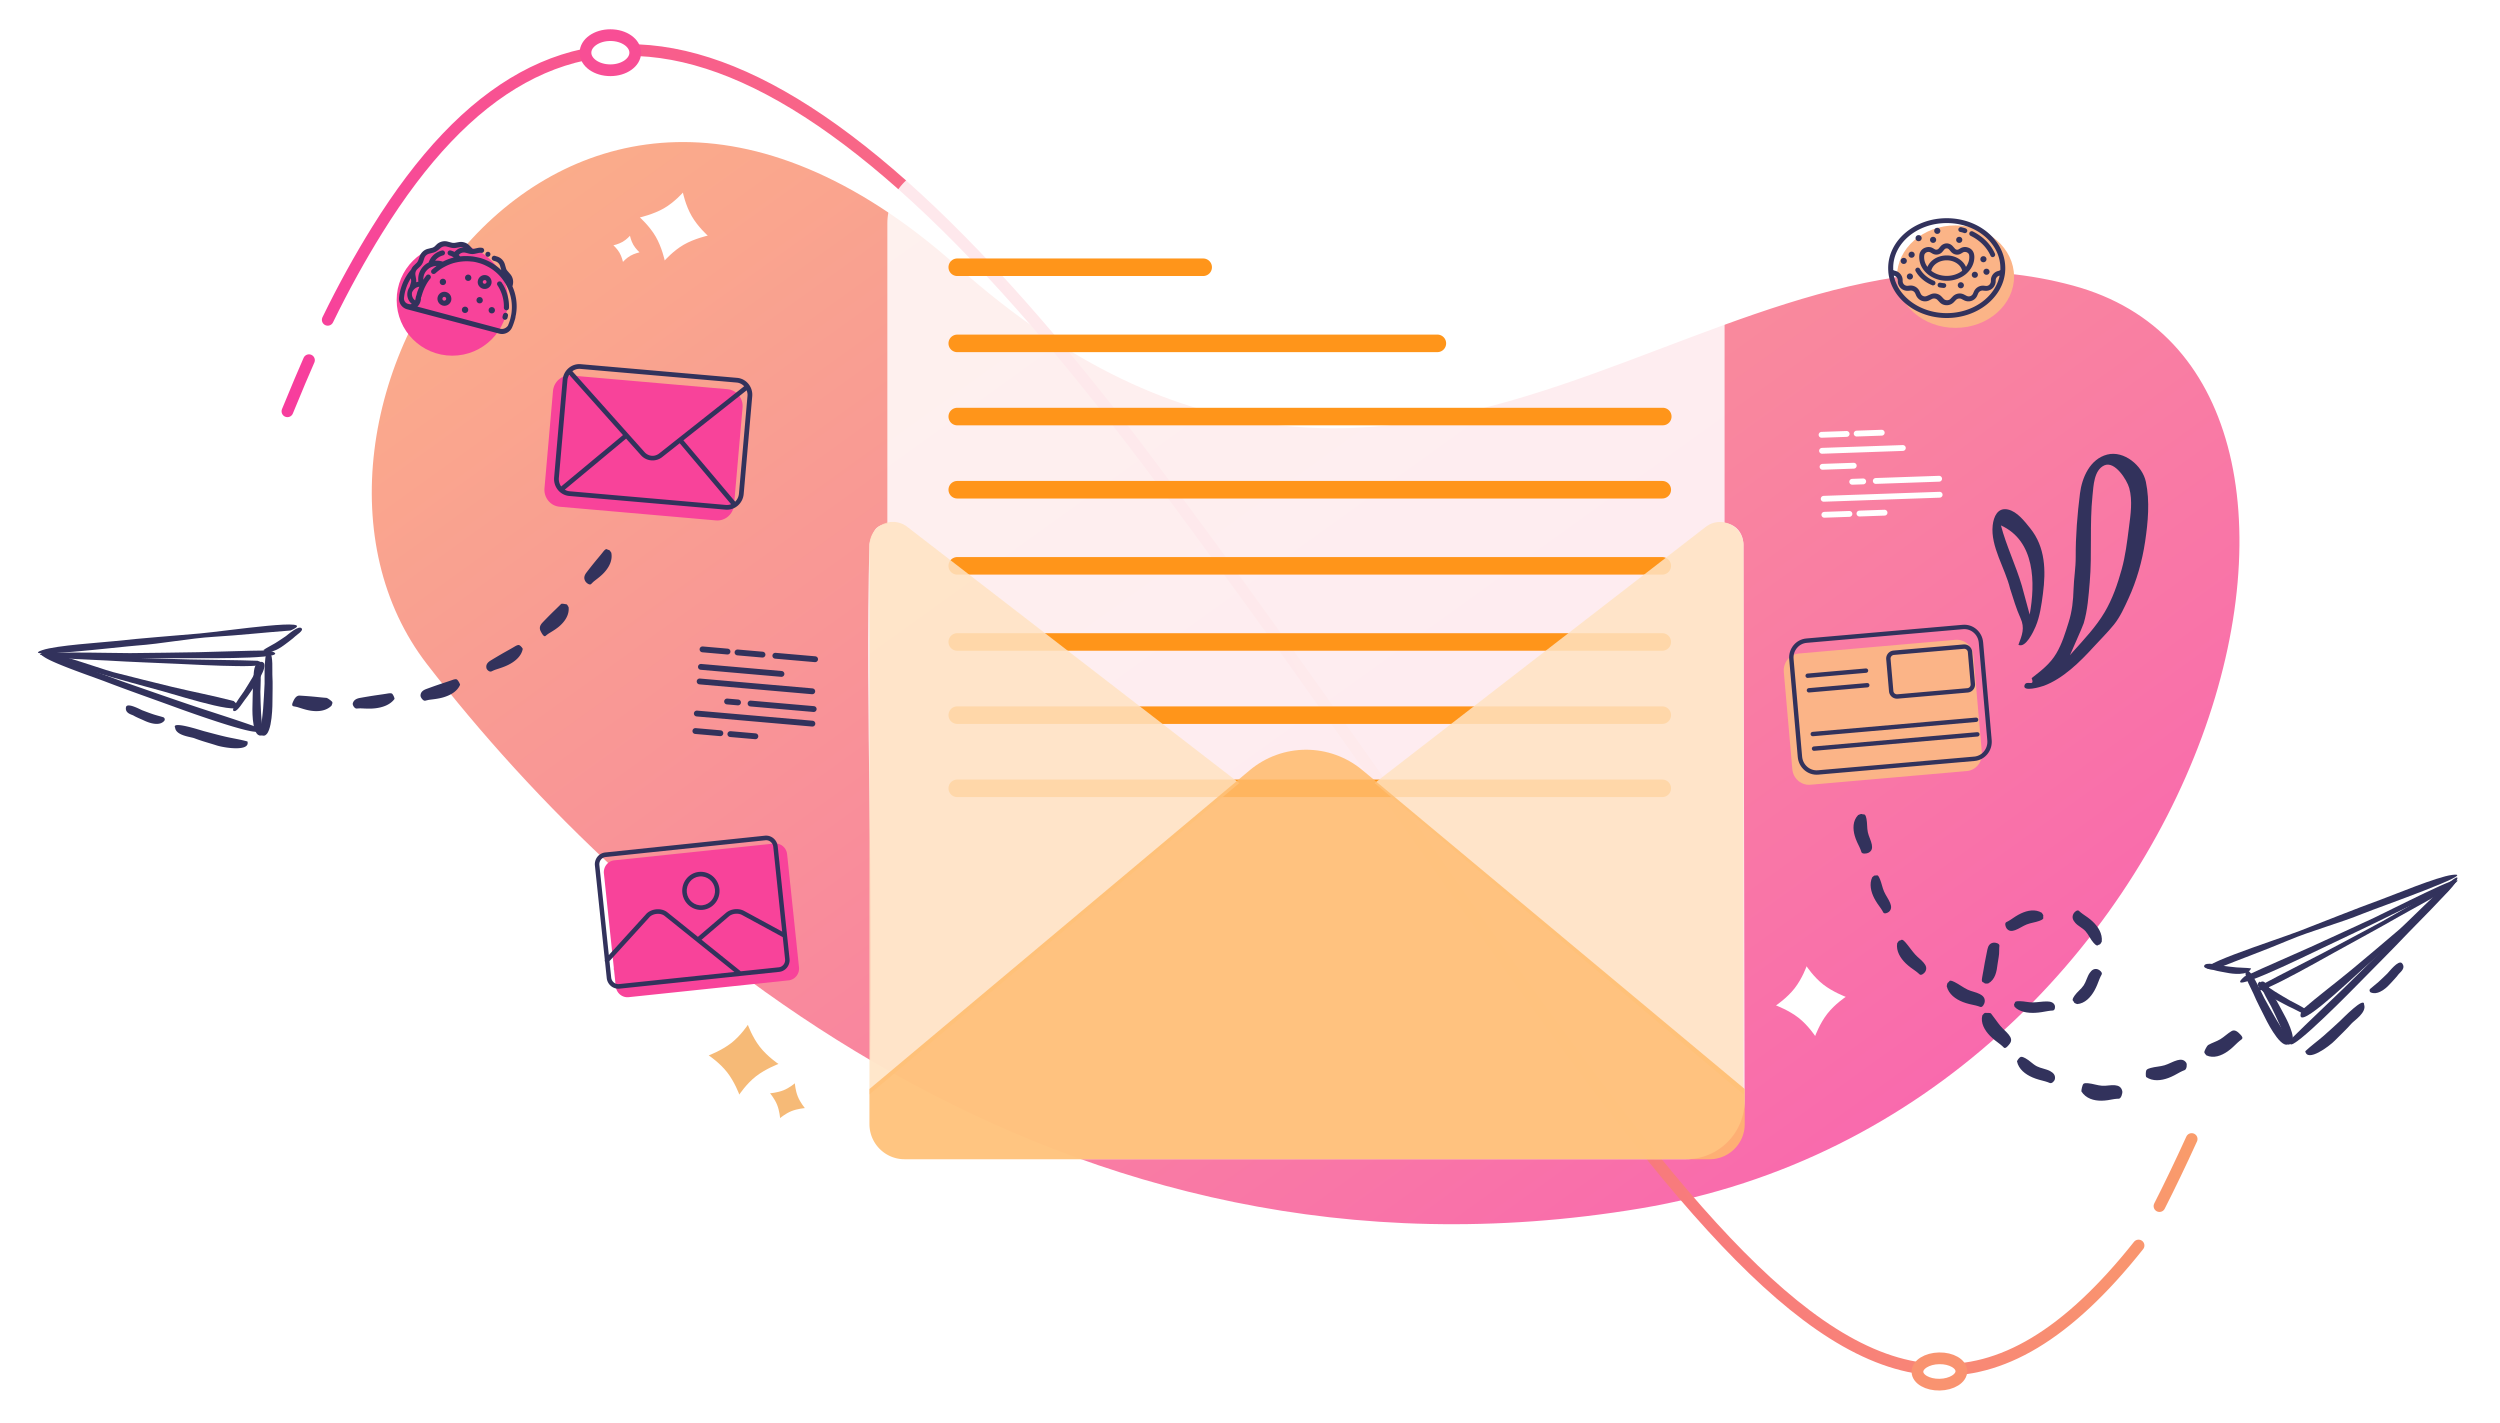 <svg width="854" height="486" xmlns="http://www.w3.org/2000/svg"><defs><linearGradient x1="-.03" y1=".932" x2="1.008" y2="-.019" id="a"><stop offset="0" stop-color="#F72CA6"/><stop offset="1" stop-color="#F9B25F"/></linearGradient><linearGradient x1="0" y1=".63" x2=".994" y2=".233" id="c"><stop offset="0" stop-color="#F72CA6"/><stop offset="1" stop-color="#F9B25F"/></linearGradient><filter filterUnits="userSpaceOnUse" color-interpolation-filters="sRGB" id="b"><feFlood flood-opacity="0" result="BackgroundImageFix"/><feBlend in="SourceGraphic" in2="BackgroundImageFix" result="shape"/><feGaussianBlur stdDeviation="2.5" result="effect0_gaussianBlur"/></filter><filter filterUnits="userSpaceOnUse" color-interpolation-filters="sRGB" id="d"><feFlood flood-opacity="0" result="BackgroundImageFix"/><feColorMatrix in="SourceAlpha" values="0 0 0 0 0 0 0 0 0 0 0 0 0 0 0 0 0 0 127 0"/><feMorphology radius="-1" operator="dilate" in="SourceAlpha" result="effect0_dropShadow"/><feOffset/><feGaussianBlur stdDeviation="7.5"/><feColorMatrix values="0 0 0 0 0 0 0 0 0 0 0 0 0 0 0 0 0 0 0.153 0"/><feBlend in2="BackgroundImageFix" result="effect0_dropShadow"/><feBlend in="SourceGraphic" in2="effect0_dropShadow" result="shape"/></filter></defs><path d="M213.737 386.105C418.769 420.413 567.304 288.6 638.78 196.158c71.476-92.442-48.534-283.154-197.081-150.93C293.151 177.452 195.63 14.133 65.068 49.394-65.495 84.656 8.706 351.796 213.737 386.105z" transform="matrix(-1 0 0 1 776 37.525)" fill="url(#a)" fill-opacity=".799" fill-rule="evenodd"/><path d="M213.737 386.105C418.769 420.413 567.304 288.6 638.78 196.158c71.476-92.442-48.534-283.154-197.081-150.93C293.151 177.452 195.63 14.133 65.068 49.394-65.495 84.656 8.706 351.796 213.737 386.105z" transform="matrix(-1 0 0 1 776 37.525)" fill="none" fill-rule="evenodd" stroke="#FFF" stroke-width="22" filter="url(#b)"/><g fill-rule="evenodd" stroke-width="4"><path d="M0 123.409c3.25-7.907 5.705-13.727 7.363-17.46m6.406-13.785c5.472-11.242 11.162-21.454 16.867-30.65 61.085-98.47 141.156-83.606 264.095 80.161C466.575 370.589 534.626 531.39 632.347 408.376m7.144-13.464c3.578-7.041 7.239-14.673 10.994-22.914" transform="translate(98.184 17.09)" fill="none" stroke="url(#c)" stroke-linecap="round"/><path d="M208.5 24c4.694 0 8.5-2.686 8.5-6s-3.806-6-8.5-6-8.5 2.686-8.5 6 3.806 6 8.5 6z" fill="#FFF" stroke="#F84E95"/><path d="M662.579 473c4.141-.073 7.463-2.146 7.42-4.63-.044-2.486-3.436-4.442-7.578-4.37-4.141.073-7.463 2.146-7.42 4.63.044 2.486 3.436 4.442 7.578 4.37z" fill="#FFF" stroke="#F99370"/></g><g fill="#32325C" fill-rule="evenodd"><path d="M39.399 218.98c9.957-1.081 19.147-1.72 28.766-2.58 9.469-.848 41.974-5.8 31.11-1.021-9.271.704-17.112 1.595-26.156 2.148-8.61.527-17.74 2.38-26.533 3.005-4.919.35-41.56 4.735-32.05 1.529 4.822-1.625 20.103-2.564 24.863-3.081"/><path d="M14.633 223.637c-6.615-4.57 20.23 5.005 24.031 5.967 6.797 1.72 13.56 3.464 20.24 5.058 7.018 1.674 13.79 2.953 20.944 4.816 7.232 6.414-17.026-1.323-24.295-3.363-7.384-2.074-14.492-3.856-22.082-6.205-3.627-1.123-15.484-3.956-18.838-6.273"/><path d="M16.34 224.013c-8.81-1.792 23.665-.858 28.068-.908 7.87-.092 15.713-.162 23.41-.316 8.085-.16 15.752-.534 24.057-.597 10.197 2.882-18.813 2.68-27.31 2.648-8.63-.034-16.856.073-25.813-.103-4.282-.084-17.944.185-22.411-.724"/><path d="M15.033 224.04c-8.346-2.006 23.274.42 27.489.554 7.535.24 15.042.5 22.413.677 7.744.186 15.098.159 23.047.444 9.622 3.06-18.717 1.45-26.845 1.07-8.257-.386-16.132-.628-24.694-1.158-4.093-.253-17.178-.57-21.41-1.587"/><path d="M80.191 242.907c-2.185.29 2.55-5.789 3.12-6.703 1.019-1.634 2.046-3.245 3.007-4.895 1.01-1.733 1.845-3.557 2.939-5.254 2.974.32-.886 6.307-2.058 7.965-1.191 1.684-2.25 3.4-3.563 5.033-.629.78-2.336 3.707-3.445 3.854M100.873 217.342c-1.031 1-2.298 1.836-3.455 2.757-1.138.908-5.461 3.936-7.484 1.98 1.226-.859 2.734-1.554 4.047-2.358 1.248-.767 2.418-1.574 3.618-2.377.671-.45 4.6-4.067 5.516-2.59.465.75-1.748 2.11-2.242 2.588"/><path d="M87.538 227.078c2.197-1.735 1.373 7.878 1.406 9.232.059 2.418.092 4.818.225 7.216.14 2.52.538 5.023.56 7.558-3.507 1.592-3.581-7.354-3.488-9.898.095-2.584.021-5.117.288-7.727.128-1.247-.105-5.502 1.01-6.381"/><path d="M93.042 230.586c.189 3.135.019 6.125.026 9.202.006 3.029-.395 13.616-4.049 11.164.114-3 .626-5.901.865-8.864.227-2.82.35-5.658.499-8.514.084-1.598-.441-13.12 1.822-10.711 1.147 1.22.747 6.225.837 7.723"/><path d="M15.476 224.669c-7.573-4.623 22.676 6.838 26.78 8.266 7.336 2.552 14.64 5.115 21.837 7.551 7.56 2.56 14.803 4.78 22.533 7.505 8.492 6.102-18.788-3.515-26.664-6.392-8-2.923-15.672-5.58-23.927-8.745-3.947-1.514-16.72-5.841-20.559-8.185M59.827 248.585c-1.361-2.457 8.521.829 9.873 1.186 2.417.637 4.81 1.292 7.218 1.858 2.53.594 5.087.953 7.613 1.657 1.003 3.586-7.995 2.163-10.51 1.354-2.556-.823-5.09-1.48-7.64-2.462-1.22-.47-6.293-.9-6.554-3.593M43.06 241.47c.543-1.513 4.882.921 5.59 1.186 1.263.473 2.501.955 3.804 1.384 1.059.35 2.214.616 3.284.958a.788.788 0 01.352 1.262c-1.795 2.075-5.688.432-6.783-.084-1.248-.588-2.58-1.076-3.73-1.76-.55-.326-3.04-.743-2.517-2.945M113.437 239.722c-.282-.355-1.547-1.305-1.943-1.333-1.577-.114-3.148-.307-4.723-.447-1.45-.13-2.903-.23-4.356-.324-1.21-.079-1.867 1.063-2.38 2.273-.234.553-.446 1.248.29 1.394.541.106 1.024.177 1.57.354 1.378.445 2.76.902 4.2 1.124 2.494.387 5.29.168 7.164-1.722.104-.392.48-.941.178-1.32M133.912 236.952c-.342-.247-1.242-.09-1.642-.022-1.6.272-3.207.473-4.808.721-1.475.23-2.947.484-4.42.744-1.225.217-2.218.684-2.53 1.88-.14.545.571 1.812 1.334 1.767.56-.034 1.056-.085 1.633-.058 1.455.069 2.917.147 4.396.003 2.563-.247 5.328-1.103 6.888-3.221.038-.373-.486-1.55-.85-1.814M156.005 232.076c-.4-.189-1.245.12-1.623.255-1.506.541-3.038 1.013-4.552 1.531-1.394.477-2.78.98-4.164 1.487-1.151.422-2.011 1.055-2.015 2.295 0 .566.885 1.886 1.624 1.712.543-.128 1.018-.262 1.595-.333 1.449-.178 2.909-.348 4.329-.741 2.461-.68 4.967-1.997 5.968-4.367-.057-.376-.736-1.64-1.162-1.84M177.282 220.354c-.444-.11-1.222.359-1.569.566-1.385.827-2.812 1.59-4.21 2.395a200.535 200.535 0 00-3.833 2.277c-1.058.64-1.774 1.434-1.493 2.663.13.561 1.023 1.404 1.724 1.089.514-.232.96-.456 1.52-.638 1.413-.456 2.837-.905 4.17-1.569 2.312-1.148 4.522-2.937 4.98-5.48-.144-.361-.817-1.187-1.29-1.303M193.343 206.395c-.448-.027-1.438-.321-1.708-.044-1.074 1.103-2.205 2.15-3.298 3.234a166.675 166.675 0 00-2.976 3.041c-.817.852-1.273 1.795-.667 2.992.275.547 1.062 2.09 1.635 1.636.42-.333.776-.646 1.255-.937 1.202-.731 2.417-1.459 3.488-2.385 1.856-1.607 3.44-3.845 3.168-6.518-.235-.34-.42-.99-.897-1.02M207.18 187.571c-.447.02-.981.71-1.221 1.016-.956 1.222-1.975 2.392-2.951 3.596a172.52 172.52 0 00-2.649 3.368c-.727.942-1.083 1.937-.361 3.075.33.52 1.422 1.383 1.945.867.384-.379.707-.73 1.152-1.073 1.12-.861 2.255-1.72 3.226-2.764 1.682-1.808 3.03-4.224 2.489-6.88-.269-.317-.518-.95-.995-.93"/></g><g fill="#32325C" fill-rule="evenodd"><path d="M813.338 307.289c-9.644 3.512-18.382 7.089-27.616 10.652-9.088 3.508-41.207 13.648-29.069 13.171 8.843-3.552 16.454-6.28 25.02-9.87 8.155-3.418 17.386-5.835 25.752-9.244 4.68-1.907 40.349-14.451 30.162-13.124-5.164.674-19.64 6.735-24.25 8.415"/><path d="M838.936 301.238c4.012-7.166-16.276 13.666-19.325 16.254-5.451 4.628-10.86 9.261-16.261 13.72-5.674 4.684-11.299 8.894-17.014 13.813-3.754 9.138 14.988-8.846 20.728-13.979 5.831-5.215 11.54-10.04 17.436-15.599 2.818-2.658 12.401-10.576 14.436-14.209"/><path d="M837.343 301.988c7.336-5.484-22.25 9.634-26.341 11.524-7.314 3.379-14.592 6.764-21.772 10.01-7.543 3.412-14.795 6.447-22.497 10.042-8.127 7.071 18.587-5.865 26.423-9.63 7.96-3.825 15.607-7.346 23.805-11.442 3.919-1.958 16.662-7.724 20.382-10.504"/><path d="M838.461 301.903c6.714-5.622-21.026 10.882-24.808 12.907-6.761 3.62-13.489 7.246-20.13 10.733-6.974 3.664-13.69 6.955-20.808 10.803-7.407 7.174 17.706-7.096 24.946-11.113 7.354-4.08 14.424-7.855 21.993-12.207 3.618-2.08 15.403-8.274 18.807-11.123"/><path d="M788.384 346.443c2.225-.705-5.116-4.07-6.084-4.639-1.731-1.017-3.458-2.01-5.141-3.066-1.768-1.11-3.41-2.378-5.241-3.419-2.697 1.6 3.766 5.27 5.653 6.241 1.919.986 3.725 2.06 5.737 2.945.961.423 3.949 2.296 5.076 1.938M756.275 331.378c1.455.441 3.06.632 4.598.949 1.514.311 7.071 1.12 8.104-1.53-1.575-.228-3.346-.186-4.98-.329-1.554-.136-3.052-.343-4.577-.534-.853-.107-6.305-1.62-6.499.111-.098.877 2.659 1.122 3.354 1.333"/><path d="M773.073 335.302c-2.733-.564 2.202 7.345 2.763 8.52 1.003 2.103 2.02 4.178 2.946 6.294.973 2.222 1.707 4.54 2.794 6.727 3.85-.111.014-7.826-1.18-9.97-1.214-2.18-2.252-4.387-3.63-6.516-.66-1.017-2.307-4.77-3.693-5.055"/><path d="M769.769 339.43c1.205 2.9 2.668 5.513 4.01 8.282 1.322 2.725 6.325 12.065 8.534 8.26-1.418-2.647-3.15-5.03-4.663-7.588-1.441-2.435-2.795-4.932-4.182-7.434-.775-1.4-5.355-11.985-6.332-8.828-.497 1.6 2.057 5.923 2.633 7.309"/><path d="M837.822 302.25c4.87-7.479-17.696 16.103-20.814 19.188-5.575 5.515-11.114 11.025-16.612 16.375-5.775 5.62-11.412 10.797-17.27 16.64-5.051 9.212 15.62-11.41 21.543-17.454 6.018-6.14 11.85-11.897 17.992-18.366 2.937-3.093 12.693-12.59 15.161-16.383M807.58 343.168c.138-2.98-7.281 4.736-8.337 5.703-1.888 1.728-3.747 3.462-5.659 5.117-2.008 1.738-4.144 3.265-6.1 5.107.682 3.893 8.13-1.631 10.03-3.569 1.931-1.969 3.915-3.769 5.77-5.89.888-1.014 5.25-3.773 4.296-6.468M820.474 328.99c-1.25-1.118-4.36 2.986-4.929 3.537-1.017.983-2.005 1.964-3.08 2.926-.876.783-1.884 1.532-2.773 2.314-.443.389-.307 1.07.252 1.287 2.746 1.066 5.792-2.131 6.623-3.078.948-1.08 2.026-2.109 2.831-3.23.385-.537 2.634-2.013 1.076-3.757"/><g><path d="M753.02 359.225c.12-.49.914-2.031 1.266-2.235 1.408-.81 2.78-1.158 4.174-1.995 1.285-.771 2.583-2.058 3.884-2.794 1.083-.614 2.133.28 3.078 1.308.432.47.898 1.096.278 1.57-.457.349-.873.634-1.308 1.058-1.093 1.066-2.188 2.147-3.425 3.01-2.145 1.496-4.804 2.499-7.268 1.366-.249-.361-.81-.765-.68-1.288M733.194 365.58c.219-.422 1.108-.664 1.504-.773 1.578-.437 3.136-.446 4.707-.91 1.447-.426 2.902-1.331 4.359-1.723 1.213-.325 2.31-.277 3.063.865.343.521.183 2.207-.536 2.506-.529.219-1.005.39-1.527.683-1.311.736-2.627 1.486-4.045 2.007-2.456.903-5.335 1.244-7.6-.32-.18-.382-.158-1.886.075-2.336M711.675 370.269c.34-.354 1.233-.27 1.631-.234 1.588.141 3.184.749 4.774.86 1.464.102 2.927-.32 4.388-.178 1.217.118 2.203.58 2.51 2.04.14.666-.394 2.516-1.151 2.555-.556.028-1.048.026-1.622.133-1.444.269-2.896.55-4.365.555-2.546.011-5.29-.716-6.837-3.179-.037-.463.31-2.175.672-2.552M690.282 361.032c.452-.155 1.267.286 1.63.48 1.45.778 2.431 1.992 3.895 2.743 1.348.694 3.194.903 4.524 1.628 1.108.603 1.87 1.4 1.622 2.75-.114.616-1.005 1.599-1.735 1.318-.536-.207-1.002-.413-1.584-.561-1.466-.375-2.944-.742-4.337-1.346-2.412-1.046-4.742-2.793-5.297-5.497.136-.403.8-1.35 1.282-1.515M678.27 346.003c.494.045 1.617-.088 1.876.23 1.032 1.264 2.135 2.974 3.191 4.222.972 1.15 1.92 1.825 2.862 2.996.784.974 1.16 1.98.343 3.07-.373.496-1.435 1.898-2.003 1.357-.416-.397-.766-.764-1.251-1.128-1.222-.916-2.457-1.832-3.509-2.921-1.824-1.887-3.267-4.358-2.623-6.96.302-.3.588-.914 1.115-.866M677.148 335.395c-.279-.388-.093-1.296-.011-1.7.324-1.615.567-3.249.863-4.87.274-1.492.577-2.979.886-4.464.257-1.236.797-2.198 2.16-2.352.621-.07 2.01.27 1.952 1.053-.043.574-.106 1.078-.08 1.68.065 1.513-.368 3.034-.545 4.544-.304 2.615-.792 5.353-3.217 6.67-.423-.013-1.08.2-1.378-.213M697.987 313.726c-.174.42-.986.716-1.348.848-1.442.531-2.859.65-4.291 1.205-1.32.512-2.65 1.485-3.98 1.964-1.109.4-2.135.43-2.916-.612-.356-.476-.756-1.786-.106-2.123.478-.248.91-.446 1.376-.764 1.172-.8 2.347-1.613 3.632-2.213 2.229-1.04 4.89-1.572 7.109-.232.194.355.682.79.495 1.238M716.446 323c-.448.006-1.044-.667-1.31-.965-1.063-1.19-1.705-2.834-2.787-4.006-.997-1.078-2.452-1.668-3.423-2.772-.81-.919-1.254-1.913-.636-3.119.282-.55 1.295-1.494 1.863-.999.416.364.77.705 1.245 1.027 1.195.814 2.403 1.623 3.465 2.631 1.84 1.747 3.4 4.134 3.1 6.876-.24.34-.432 1.002-.91 1.008M708.011 341.674c-.093-.465.423-1.212.652-1.546.912-1.332 2.247-2.206 3.137-3.554.82-1.241 1.175-2.973 2.023-4.194.706-1.016 1.553-1.668 2.806-1.254.571.19 1.656 1.063 1.301 1.748-.261.502-.512.936-.723 1.49-.531 1.398-1.057 2.809-1.798 4.105-1.283 2.246-3.22 4.322-5.856 4.531-.366-.184-1.025-.258-1.124-.754M688.386 342.252c.325-.277 1.23-.256 1.634-.248 1.608.032 2.72.41 4.33.419 1.481.009 3.462-.371 4.943-.333 1.234.032 2.25.328 2.632 1.396.174.487.083 1.647-.678 1.71-.56.046-1.056.067-1.63.173-1.443.265-2.895.539-4.375.61-2.567.125-5.37-.288-7.053-2.041-.059-.34-.376-.837-.029-1.132M666.032 335.044c.442-.18 1.271.233 1.641.416 1.477.728 2.991 1.902 4.48 2.604 1.37.647 2.728.799 4.083 1.48 1.128.565 1.922 1.345 1.737 2.741-.085.637-.752 1.936-1.491 1.683-.543-.188-1.014-.376-1.6-.501-1.473-.314-2.957-.621-4.368-1.175-2.445-.959-4.838-2.639-5.514-5.385.116-.42.072-1.129.543-1.32M649.66 321c.46.01 1.048.69 1.312.992 1.05 1.204 2.162 2.855 3.233 4.042.986 1.092 1.95 1.705 2.91 2.82.8.93 1.223 1.92.551 3.08-.307.53-1.375 1.421-1.94.916-.416-.372-.767-.718-1.244-1.051-1.197-.838-2.409-1.675-3.464-2.701-1.83-1.776-3.351-4.17-2.955-6.85.257-.324.475-.967.964-.957M641.313 299c.401.148.728.95.876 1.306.587 1.42.79 2.812 1.4 4.224.561 1.3 1.552 2.61 2.084 3.924.443 1.093.54 2.129-.376 2.99-.418.392-1.606.886-1.962.252-.261-.466-.474-.89-.799-1.339-.819-1.131-1.65-2.264-2.292-3.523-1.112-2.181-1.781-4.836-.684-7.172.316-.221.687-.743 1.115-.586M636.929 278.23c.422.246.585 1.109.659 1.493.296 1.532.141 3.052.466 4.58.3 1.407 1.106 2.819 1.367 4.231.218 1.176.052 2.208-1.233 2.812-.587.275-2.087.453-2.327-.255-.177-.52-.308-.985-.563-1.505-.64-1.309-1.296-2.622-1.697-4.01-.697-2.405-.757-5.157 1.132-7.149.423-.134.99-.548 1.441-.285"/></g></g><g fill="#32325C"><path d="M708.193 222.574l-1.086 1.233c-.049-.04 4.304-9.603 4.696-10.93 1.326-4.499 1.641-9.25 2.044-13.91.854-9.868-.078-19.91.96-29.738.341-3.233.46-8.642 4.041-10.266 3.559-1.614 7.727 4.975 8.497 7.745 1.206 4.343.45 9.228-.114 13.607-.614 4.777-1.182 9.552-2.47 14.2-1.39 5.011-3.149 10.113-5.804 14.594-2.975 5.02-6.896 9.135-10.764 13.465m-14.182 9.072c1.238 3.238-1.862.388-2.453 2.497-.649 2.313 5.523.528 6.63.117 6.54-2.433 12.327-8.15 16.939-13.216 2.326-2.556 4.824-4.984 6.996-7.676 2.118-2.626 3.553-5.862 4.96-8.915 2.816-6.111 4.693-12.758 5.684-19.41.995-6.673 1.664-13.768.263-20.453-1.158-5.523-7.462-10.788-13.203-9.311-5.867 1.509-8.615 7.814-9.306 13.271-.9 7.118-1.494 14.571-1.458 21.748.018 3.689-.626 7.297-.737 10.98-.117 3.92-.497 7.53-1.678 11.283-1.145 3.637-2.248 7.321-4.194 10.623-2.13 3.616-5.187 5.919-8.443 8.462M690.646 200.033c-2.058-6.96-5.286-13.538-7.127-20.553 11.699 5.294 11.783 19.672 9.818 30.464l-2.69-9.91zm-4.006 1.014c1.104 3.4 2.077 6.843 3.56 10.094 1.56 3.412.54 5.796-.709 9.134 2.461 1.234 5.146-4.542 5.86-6.218 1.47-3.451 2.033-7.557 2.517-11.26 1.032-7.889.857-15.893-4.37-22.364-1.939-2.398-4.437-5.705-7.619-6.394-3.493-.757-4.853 2.475-5.177 5.43-.792 7.208 4.284 14.702 5.938 21.578z"/></g><path d="M154.5 121.5c10.493 0 19-8.507 19-19s-8.507-19-19-19-19 8.507-19 19 8.507 19 19 19z" fill="#F8439A" fill-rule="evenodd"/><path d="M174.92 111.864c.38-.846.666-1.705.94-2.625l.026-.036c.039-.131.053-.227.093-.358.064-.167.093-.359.096-.515.025-.036-.01-.06.015-.096.029-.192.068-.323.097-.515.014-.096.039-.131.053-.227.029-.192.068-.323.072-.48.04-.13.018-.251.058-.383.024-.035-.01-.06.014-.096.35-2.985-.14-5.976-1.332-8.718l.107-.454a4.135 4.135 0 00-.868-3.733l-.933-1.077c-.234-.27-.407-.55-.495-.876l-.387-1.33a3.92 3.92 0 00-2.68-2.725l-.692-.219c-.464-.166-.94.137-1.082.567-.167.465.133.94.562 1.081l.69.219c.726.244 1.324.821 1.546 1.559l.387 1.33c.01.06.046.085.021.12a16.38 16.38 0 00-4.46-3.122c-.106-.074-.237-.113-.368-.152-.106-.074-.202-.088-.308-.162a22.912 22.912 0 00-1.593-.587 2.491 2.491 0 00-.62-.169c-.096-.014-.131-.039-.227-.053-.716-.183-1.42-.306-2.126-.429-.095-.014-.191-.028-.251-.017-.192-.028-.443-.046-.635-.074 0 0-.035-.024-.06.011-.85-.066-1.63-.082-2.46-.027-.337.029-.613.047-.95.076l-.456-.479.21-.224c.589-.54 1.362-.74 2.113-.532l1.3.328a4.383 4.383 0 001.811.05l1.436-.319c.241-.043.518-.061.805-.02a.871.871 0 00.99-.736.864.864 0 00-.731-.989 4.176 4.176 0 00-1.393.031l-1.497.33-.24.043c-.071-.05-.178-.124-.224-.21l-.877-.931a4.107 4.107 0 00-3.63-1.218l-1.386.247a2.7 2.7 0 01-1.032-.034l-1.335-.352c-1.31-.388-2.712-.045-3.741.823l-.824.8c-.27.235-.61.42-.972.484l-1.28.322c-1.316.297-2.36 1.26-2.824 2.525l-.502 1.396a2.82 2.82 0 01-.562.878l-.959.917c-.43.388-.718.875-.91 1.375a17.08 17.08 0 00-3.455 6.214 16.586 16.586 0 00-.694 3.327c-.13 1.392.473 2.715 1.57 3.483a4.51 4.51 0 001.186.566l.096.014 31.336 8.278a3.75 3.75 0 004.42-2.095zm-28.289-25.21l1.28-.322c.628-.143 1.224-.467 1.714-.866l.895-.75c.564-.505 1.373-.68 2.124-.472l1.335.352c.585.145 1.184.193 1.787.086l1.386-.248c.422-.075.805-.019 1.198.097-.96.016-1.858.394-2.583 1.052l-.54.47c-.378-.213-.807-.354-1.235-.495-.454-.106-.94.136-1.072.626a.886.886 0 00.349.933c.07.05.177.124.272.138a5.137 5.137 0 011.46.704c-.206.068-.387.1-.593.168l-.06.01a17.029 17.029 0 00-3.08 1.234c-.166-.063-.332-.127-.488-.13a6.151 6.151 0 00-2.144-.177c.622-.889 1.598-1.53 2.697-1.819.447-.11.77-.573.662-1.02-.11-.447-.57-.769-1.016-.658-2.15.508-3.868 2.058-4.567 4.111-.145.057-.255.139-.4.196a6.413 6.413 0 00-2.94 3.82 6.538 6.538 0 00-.147 2.546 2.279 2.279 0 00-.773.2 3.955 3.955 0 00-.03-1.239l-.21-1.206a2.361 2.361 0 01.664-2.078l.96-.917c.454-.423.767-.945.984-1.482l.467-1.42a2.403 2.403 0 011.644-1.444zm-3.376 11.3c-.04.131-.09.202-.128.334-.05.07-.065.166-.114.238-.114.238-.168.465-.257.667-.05.071-.04.132-.089.203a7.496 7.496 0 00-.275.92 5.279 5.279 0 01-.171.621l-.064.167-.025.035c-.029.192-.093.36-.122.55l.01.061c-.024.036-.014.096-.039.132-.014.095-.039.13-.053.227l-.015.096c-.039.131-.043.287-.117.394-.85-.595-1.266-1.733-1.012-2.774.47-1.048 1.4-1.774 2.47-1.871zm-5.243 3.796a13.53 13.53 0 01.626-3.004c.393-1.314.987-2.54 1.688-3.69l.084.482c.063.362.066.735-.062 1.069l-.354 1.182c-.014.096-.064.167-.078.263-.274.39-.502.867-.634 1.357-.45 1.697.12 3.368 1.391 4.416-.206.068-.386.1-.638.083-.156-.003-.312-.006-.478-.07l-.036-.025c-.992-.165-1.617-1.08-1.509-2.063zm32.912 10.547l-28.353-7.566c.025-.036.11-.082.135-.118l.025-.035c.05-.071.16-.153.21-.224.408-.509.675-1.116.8-1.823l.04-.13c-.01-.061.014-.097.004-.157.025-.036.014-.096.004-.156l-.025.035.014-.096c.004-.156.068-.323.072-.479.025-.035-.01-.06.014-.096l.11-.082c.03-.191.083-.419.147-.585.078-.263.182-.562.26-.824.025-.036.04-.132.065-.167.089-.203.142-.43.231-.632.05-.072.04-.132.09-.203.088-.202.152-.37.241-.572.05-.07.065-.167.114-.238.09-.202.189-.345.278-.547.441-.856.978-1.698 1.596-2.43.31-.367.215-.91-.15-1.218-.364-.308-.906-.211-1.216.155-.383.473-.707.935-1.02 1.457a5.099 5.099 0 01.141-1.331c.318-1.207 1.086-2.153 2.157-2.78.17-.092.316-.15.486-.242.06-.01.146-.057.206-.068.497-.182 1.004-.303 1.532-.304-.55.41-1.065.843-1.58 1.277-.344.341-.38.845-.066 1.225l.141.099c.319.223.751.208 1.106-.073a14.496 14.496 0 013.067-2.196 16.076 16.076 0 013.129-1.304s.025-.036.06-.011c.326-.09.653-.179 1.014-.243l.121-.022c.326-.09.663-.118.964-.172l.121-.021c1.095-.134 2.201-.207 3.339-.099.191.028.407.02.599.049.096.014.156.003.251.017.635.074 1.28.207 1.935.401.035.025.096.014.13.04.943.235 1.846.603 2.7 1.041 5.74 2.801 9.22 9.052 8.63 15.47a.949.949 0 00-.018.253c.01.06-.04.131-.029.191l-.086.576c-.025.035.01.06-.015.096-.053.227-.082.419-.136.646-.014.096-.053.227-.068.323-.039.131-.068.323-.107.454-.2.814-.496 1.613-.827 2.387-.573.817-1.605 1.313-2.583 1.052zm-6.733-14.037c.212.15.485.287.747.365.62.169 1.258.086 1.794-.227a2.415 2.415 0 001.116-1.443c.343-1.243-.417-2.57-1.657-2.908-1.275-.363-2.567.427-2.91 1.67a2.322 2.322 0 00.22 1.796c.209.305.442.574.69.747zm1.54-2.576a.388.388 0 01.202.089.65.65 0 01.246.702c-.064.167-.163.31-.309.366-.17.093-.326.09-.482.086-.358-.091-.541-.432-.449-.79a.706.706 0 01.792-.453zm-11.867 5.197a2.388 2.388 0 00-1.437-1.112c-1.275-.364-2.567.427-2.91 1.67a2.38 2.38 0 00.945 2.568c.213.148.485.286.747.364 1.276.363 2.567-.427 2.91-1.67.136-.646.056-1.285-.255-1.82zm-2.265 1.803c-.358-.091-.541-.432-.448-.79.093-.36.433-.544.791-.453a.388.388 0 01.202.089.65.65 0 01.246.702c-.068.323-.433.544-.79.452zm8.305 3.432c-.147.586-.743.91-1.328.765-.584-.144-.905-.74-.759-1.326.147-.586.743-.91 1.327-.765.585.144.941.765.76 1.326zm9.13.143c-.147.586-.743.91-1.328.766-.584-.145-.905-.74-.759-1.327.147-.585.743-.91 1.327-.765.585.144.906.74.76 1.326zm-4.14-3.428c-.147.586-.743.91-1.327.765-.585-.144-.906-.74-.76-1.326.147-.586.743-.91 1.327-.765.585.144.881.775.76 1.326zm-12.556-6.25c-.146.587-.742.91-1.327.766-.584-.144-.906-.74-.76-1.326.147-.586.744-.91 1.328-.766.585.145.906.74.76 1.327zm8.64-1.417c-.146.586-.742.91-1.326.766-.585-.145-.906-.74-.76-1.326.147-.586.743-.91 1.328-.766.56.18.905.74.759 1.326zm11.987 10.829a.868.868 0 01-.464-.166.848.848 0 01-.378-.741c.083-2.378-.518-4.759-1.726-6.876a6.627 6.627 0 00-.473-.755.882.882 0 01.257-1.196.876.876 0 011.194.253c.173.28.382.585.555.865 1.345 2.372 2.035 5.079 1.944 7.77-.037.504-.406.88-.91.846zm.391 2.604c-.107.455-.618.733-1.071.627-.096-.014-.202-.088-.273-.138a.886.886 0 01-.349-.933c.054-.227.082-.419.171-.621.108-.455.548-.782 1.037-.652.453.106.778.546.646 1.036a5.067 5.067 0 01-.16.681zm-7.383-22.223a.868.868 0 011.206-.215.868.868 0 01-.996 1.421.868.868 0 01-.21-1.206z" fill="#32325C"/><g fill="none" fill-rule="evenodd" stroke="#FFF" stroke-width="2" stroke-linecap="round"><path d="M622.244 148.532l8.566-.299M634.237 148.113l8.566-.299M622.411 153.996l27.602-.963M622.578 159.46l10.66-.372M632.721 164.576l3.748-.13M640.768 164.295l21.634-.755M622.976 170.387l39.61-1.383M623.198 175.849l8.566-.3M635.19 175.43l8.567-.299"/></g><g fill="none" fill-rule="evenodd" stroke="#32325C" stroke-width="2" stroke-linecap="round"><path d="M239.98 221.827l8.538.748M251.934 222.873l8.538.747M264.852 224.004l13.584 1.188M239.433 227.803l27.514 2.407M238.996 232.783l38.474 3.367M248.37 239.627l3.736.326M256.391 240.328l21.565 1.887M238.031 243.741l39.483 3.454M237.539 249.72l8.539.748M249.493 250.767l8.539.747"/></g><path d="M668 112c11.046 0 20-7.835 20-17.5S679.046 77 668 77s-20 7.835-20 17.5 8.954 17.5 20 17.5z" fill="#FBB487" fill-rule="evenodd"/><path d="M649.277 89.129c0-.582.46-1.04 1.048-1.04.587 0 1.048.458 1.048 1.04 0 .582-.461 1.04-1.048 1.04a1.034 1.034 0 01-1.048-1.04zm2.096 5.322c0-.582.461-1.04 1.048-1.04s1.049.458 1.049 1.04c0 .582-.462 1.04-1.049 1.04a1.034 1.034 0 01-1.048-1.04zm.587-7.443c0-.582.461-1.04 1.048-1.04s1.049.458 1.049 1.04c0 .582-.462 1.04-1.049 1.04a1.034 1.034 0 01-1.048-1.04zm2.39-5.655c0-.582.461-1.04 1.048-1.04s1.049.458 1.049 1.04c0 .583-.462 1.04-1.049 1.04a1.034 1.034 0 01-1.048-1.04zm4.948.583c0-.583.46-1.04 1.048-1.04.587 0 1.048.457 1.048 1.04 0 .582-.461 1.04-1.048 1.04-.545 0-1.048-.458-1.048-1.04zm11.572 15.509c0 .582-.461 1.04-1.048 1.04a1.034 1.034 0 01-1.048-1.04c0-.582.46-1.04 1.048-1.04.545 0 1.048.458 1.048 1.04zm8.763-4.615c0 .582-.461 1.039-1.048 1.039a1.034 1.034 0 01-1.048-1.04c0-.582.46-1.039 1.048-1.039.587 0 1.048.457 1.048 1.04zm-3.983 1.039c0 .582-.461 1.04-1.048 1.04a1.034 1.034 0 01-1.048-1.04c0-.582.46-1.04 1.048-1.04.587 0 1.048.458 1.048 1.04zm1.887-4.283a1.034 1.034 0 01-1.048-1.04c0-.581.46-1.039 1.048-1.039.587 0 1.048.458 1.048 1.04 0 .582-.461 1.04-1.048 1.04zM660.723 78.86c0-.582.462-1.04 1.049-1.04s1.048.458 1.048 1.04c0 .582-.462 1.04-1.049 1.04a1.034 1.034 0 01-1.048-1.04zm7.506 3.077c0-.583.46-1.04 1.048-1.04.587 0 1.048.457 1.048 1.04 0 .582-.461 1.04-1.048 1.04a1.034 1.034 0 01-1.049-1.04zm16.73 10.852v-.166c.041-.333.041-.666.041-1.04 0-9.397-8.973-17.048-20-17.048s-20 7.651-20 17.048c0 .333 0 .665.042 1.04v.166c.713 8.815 9.392 15.842 19.958 15.842 10.566 0 19.245-7.027 19.958-15.842zM665 76.198c10.105 0 18.323 6.902 18.323 15.384v.665c-.21.125-.42.25-.63.292a3.27 3.27 0 00-2.599 3.284v.208c0 .458-.21.915-.545 1.248a1.521 1.521 0 01-1.3.374l-.419-.042a3.361 3.361 0 00-3.564 2.038l-.251.582a1.654 1.654 0 01-.923.915c-.419.166-.88.124-1.3-.084l-.88-.457c-1.3-.665-2.851-.374-3.857.665l-.755.79c-.294.333-.713.5-1.174.5-.461 0-.88-.167-1.174-.5l-.755-.79c-1.006-1.04-2.558-1.33-3.857-.665l-1.049.457c-.419.208-.88.25-1.3.084a1.654 1.654 0 01-.922-.915l-.293-.624a3.36 3.36 0 00-3.564-2.037l-.42.041c-.46.083-.964-.083-1.3-.374a1.634 1.634 0 01-.544-1.247v-.208c.042-1.539-1.049-2.952-2.6-3.285a1.464 1.464 0 01-.629-.291v-.665c-.042-8.441 8.176-15.343 18.281-15.343zm0 30.769c-9.057 0-16.604-5.572-18.071-12.807h.042c.754.166 1.3.832 1.3 1.622v.208c0 .956.377 1.87 1.132 2.536.712.624 1.719.915 2.683.79l.42-.042c.754-.124 1.467.292 1.76.998l.252.583a3.455 3.455 0 001.887 1.87c.88.333 1.845.292 2.641-.124l.88-.458a1.613 1.613 0 011.93.333l.754.79c.629.665 1.468.998 2.39.998.922 0 1.761-.374 2.39-.998l.755-.79c.503-.499 1.258-.665 1.928-.333l.88.458a3.258 3.258 0 002.642.125 3.21 3.21 0 001.887-1.871l.252-.583c.293-.706 1.006-1.122 1.76-.998l.42.042c.964.125 1.929-.125 2.684-.79.712-.624 1.132-1.58 1.132-2.536v-.208c0-.79.545-1.456 1.3-1.622h.041c-1.467 7.235-9.014 12.807-18.071 12.807zm7.799-27.526a.844.844 0 011.132-.374c3.522 1.746 6.163 4.449 7.547 7.609.168.416 0 .914-.461 1.08-.084.084-.21.084-.294.084a.828.828 0 01-.754-.499c-1.258-2.827-3.648-5.24-6.793-6.778a.83.83 0 01-.377-1.122zm-3.816-1.206a.876.876 0 011.007-.624c.503.125 1.006.25 1.467.416.42.166.67.624.545 1.04-.126.332-.461.582-.796.582-.084 0-.168 0-.252-.042a8.087 8.087 0 00-1.342-.374c-.461-.083-.713-.54-.629-.998zm-13.375 9.605c0 4.449 4.235 8.066 9.392 8.066 2.6 0 4.99-.914 6.709-2.411l.125-.125c1.594-1.455 2.6-3.41 2.6-5.53 0-.998-.252-1.538-.335-1.705-.336-.748-1.007-1.33-1.845-1.58a3.02 3.02 0 00-2.474.208l-.713.416c-.461.25-.964.125-1.3-.291l-.67-.749c-.546-.623-1.3-.998-2.097-.998-.797 0-1.551.375-2.096.998l-.63.749a1.06 1.06 0 01-1.3.29l-.712-.415c-.713-.416-1.635-.499-2.474-.208-.838.25-1.51.832-1.845 1.58-.125.167-.335.707-.335 1.705zm4.109 4.657c.461-2.08 2.683-3.576 5.283-3.576 2.6 0 4.822 1.539 5.283 3.576-1.384 1.081-3.228 1.746-5.283 1.746-2.054 0-3.9-.665-5.283-1.746zm-2.264-5.655c.168-.333.461-.582.838-.707a1.52 1.52 0 011.133.083l.712.416a2.72 2.72 0 003.397-.624l.628-.748c.21-.25.504-.416.839-.416.294 0 .587.125.839.416l.629.748c.88.998 2.264 1.29 3.396.624l.713-.416c.293-.166.712-.208 1.132-.083.377.125.712.374.88.749 0 0 .126.29.126.956 0 1.206-.42 2.328-1.132 3.326-1.006-2.287-3.564-3.908-6.583-3.908s-5.576 1.58-6.583 3.908c-.713-.956-1.132-2.12-1.132-3.326 0-.624.126-.956.126-.956s0-.042.042-.042zm-3.061 5.821a.803.803 0 01.294-1.122.817.817 0 011.132.29c1.048 1.789 2.767 3.244 4.821 4.075.42.167.63.666.462 1.082-.126.332-.462.499-.797.499-.126 0-.21 0-.335-.084-2.349-.956-4.361-2.62-5.577-4.74zm10.44 4.948a.855.855 0 01-.838.749h-.084a13.121 13.121 0 01-1.342-.167.812.812 0 01-.67-.956.818.818 0 01.964-.665c.377.083.796.125 1.174.166.503 0 .838.416.796.873z" fill="#32325C"/><g fill="#FFF" fill-rule="evenodd"><path d="M233.278 65.79s.883 4.346 3.01 8.031c2.127 3.685 5.475 6.665 5.475 6.665s-4.593 1.025-8.197 3.106c-3.604 2.081-6.5 5.38-6.5 5.38s-.946-4.457-3.053-8.106c-2.106-3.649-5.432-6.591-5.432-6.591s4.626-1.044 8.22-3.119c3.593-2.074 6.477-5.367 6.477-5.367zM215.195 80.542s.34 1.672 1.157 3.089c.819 1.417 2.106 2.564 2.106 2.564s-1.766.394-3.153 1.194c-1.386.8-2.5 2.07-2.5 2.07s-.364-1.715-1.174-3.118c-.81-1.404-2.09-2.536-2.09-2.536s1.78-.401 3.162-1.199 2.492-2.064 2.492-2.064z"/></g><g fill="#F6BA77" fill-rule="evenodd"><path d="M271.525 370.052s.145 2.384 1.003 4.508c.858 2.124 2.42 3.965 2.42 3.965s-2.526.202-4.604 1.042c-2.077.839-3.869 2.38-3.869 2.38s-.17-2.447-1.02-4.55c-.85-2.103-2.403-3.922-2.403-3.922s2.545-.21 4.617-1.047c2.071-.837 3.856-2.376 3.856-2.376zM255.473 350.08s1.479 4.181 4.098 7.534c2.62 3.352 6.35 5.838 6.35 5.838s-4.406 1.655-7.685 4.217c-3.28 2.562-5.688 6.231-5.688 6.231s-1.558-4.282-4.152-7.601c-2.594-3.32-6.296-5.772-6.296-5.772s4.435-1.677 7.705-4.232c3.27-2.554 5.668-6.216 5.668-6.216z"/></g><path d="M617.134 330.08s-1.48 4.181-4.099 7.534c-2.62 3.352-6.35 5.838-6.35 5.838s4.407 1.655 7.686 4.217c3.28 2.562 5.688 6.231 5.688 6.231s1.558-4.282 4.151-7.601c2.594-3.32 6.297-5.772 6.297-5.772s-4.436-1.677-7.705-4.232c-3.27-2.554-5.668-6.216-5.668-6.216z" fill="#FFF" fill-rule="evenodd"/><path d="M195.074 128.272c-3.142-.275-5.894 2.106-6.172 5.283l-2.908 33.246c-.278 3.177 2.016 6.025 5.158 6.3l53.42 4.673c3.142.275 5.896-2.13 6.174-5.308l2.909-33.246c.278-3.177-2.019-6-5.16-6.274l-53.421-4.674z" fill="#F8439A" fill-rule="evenodd"/><path d="M198.384 124.403c-3.141-.275-5.894 2.117-6.173 5.308L189.29 163.1c-.28 3.19 2.014 6.05 5.156 6.324l53.42 4.674c3.142.275 5.897-2.143 6.176-5.333l2.921-33.389c.28-3.19-2.016-6.024-5.158-6.3l-53.42-4.673zm-.14 1.608l53.42 4.674c1.012.088 1.888.57 2.541 1.26l-28.997 22.93c-1.607 1.27-3.694 1.062-5.057-.467l-24.628-27.597c.764-.566 1.71-.888 2.72-.8zm-3.796 2.022l18.359 20.593-21.11 17.545a4.364 4.364 0 01-.788-2.93l2.92-33.388c.06-.684.299-1.28.619-1.82zm60.604 5.302c.221.588.353 1.215.293 1.9l-2.921 33.388a4.364 4.364 0 01-1.286 2.749l-17.69-20.965 21.604-17.072zM232.19 151.41l17.548 20.826a3.893 3.893 0 01-1.73.254l-53.42-4.674a3.893 3.893 0 01-1.66-.55l20.946-17.433 5.062 5.658a5.303 5.303 0 007.284.638l5.97-4.719z" fill="#32325C"/><g fill-rule="evenodd"><path d="M614.51 223.237c-3.142.275-5.439 3.097-5.161 6.274l2.909 33.247c.278 3.177 3.032 5.583 6.173 5.308l53.421-4.674c3.142-.275 5.436-3.123 5.158-6.3l-2.908-33.246c-.278-3.177-3.03-5.558-6.172-5.283l-53.42 4.674z" fill="#FBB487"/><g fill="none" stroke="#32325C" stroke-width="1.5"><path d="M617.098 218.852c-3.142.275-5.437 3.109-5.158 6.3l2.921 33.388c.28 3.19 3.034 5.608 6.176 5.333l53.42-4.674c3.142-.274 5.436-3.133 5.157-6.324l-2.921-33.389c-.28-3.19-3.032-5.582-6.174-5.308l-53.421 4.674h0z"/><path d="M619.678 255.734l55.787-4.881M619.242 250.753l55.787-4.881M617.5 230.829l19.923-1.743M617.935 235.81l19.924-1.743" stroke-linecap="round"/><path d="M646.883 222.98l23.91-2.092q.098-.009.196-.008.098.001.196.012.098.01.194.03.096.021.19.05.093.03.184.069.09.038.176.086.086.047.167.102.081.056.156.119.076.063.144.133.069.07.13.147.062.077.116.159.053.082.099.17.045.086.081.177.037.091.065.186.027.094.045.19.018.097.027.195l.959 10.96q.008.098.007.196 0 .098-.012.196-.01.098-.03.194-.02.096-.05.19-.03.093-.068.183-.039.09-.086.177-.047.086-.103.167-.055.081-.118.156t-.134.144q-.07.069-.146.13-.077.062-.16.115-.082.054-.169.1-.087.045-.178.081-.091.037-.185.064-.095.028-.191.046-.097.018-.194.027l-23.911 2.092q-.098.008-.196.007t-.196-.012q-.098-.01-.194-.03-.096-.02-.19-.05-.093-.03-.183-.068-.09-.039-.177-.086-.086-.048-.167-.103-.081-.055-.156-.118-.075-.064-.144-.134-.069-.07-.13-.147-.062-.076-.115-.158-.054-.083-.1-.17-.045-.087-.081-.178-.037-.091-.064-.185-.028-.095-.046-.191-.018-.097-.027-.195l-.959-10.96q-.008-.098-.007-.196t.012-.196q.01-.097.03-.193.02-.096.05-.19.03-.094.068-.184.039-.09.086-.176.047-.087.103-.168.055-.08.118-.156.064-.075.134-.144.07-.068.147-.13.076-.061.158-.115.083-.054.17-.1.087-.044.178-.081.091-.037.185-.064.095-.028.191-.046.097-.018.195-.026h0z"/></g></g><g><path d="M264.488 288.147l-54.66 5.745c-2.185.23-3.771 2.243-3.535 4.488l3.4 32.347a.809.809 0 00.067.649l.59 5.611c.236 2.24 2.205 3.877 4.391 3.647l41.352-4.346h.002l13.305-1.399c2.186-.23 3.772-2.24 3.537-4.48l-4.058-38.607c-.236-2.245-2.206-3.885-4.391-3.655z" fill="#F8439A" fill-rule="evenodd"/><g fill="#32325C"><path d="M261.292 285.47l-54.543 5.732c-2.181.23-3.765 2.234-3.53 4.469l3.384 32.194a.803.803 0 00.068.646l.587 5.585c.234 2.23 2.2 3.858 4.38 3.63l41.265-4.338h.002l13.277-1.396c2.181-.229 3.764-2.23 3.53-4.46l-4.039-38.425c-.234-2.235-2.2-3.867-4.38-3.638zm-54.38 7.294l54.545-5.732c1.338-.14 2.544.862 2.689 2.235l3.044 28.969-12.978-7.056h-.001c-1.907-1.035-4.58-.754-6.218.653l-9.587 8.19-10.441-8.389c-2.063-1.65-5.71-1.27-7.38.762l-12.607 13.854-3.23-30.74c-.145-1.373.826-2.605 2.165-2.746zm1.874 41.172l-.59-5.614 13.531-14.869c.01-.01.02-.021.029-.033 1.139-1.403 3.845-1.686 5.264-.551l12.803 10.285 11.034 8.87-39.383 4.139c-1.338.14-2.544-.859-2.688-2.227zm57.232-3.506l-12.969 1.363-12.28-9.872-1.125-.904 9.339-7.978c1.17-1.004 3.151-1.212 4.512-.474l13.893 7.554.796 7.574c.144 1.368-.828 2.596-2.166 2.737z"/><path d="M240.1 310.8c3.497-.367 6.036-3.572 5.661-7.143-.376-3.575-3.526-6.185-7.023-5.818-3.493.367-6.028 3.575-5.652 7.15.375 3.571 3.522 6.178 7.014 5.811zm-1.198-11.398c2.654-.28 5.046 1.702 5.331 4.416.285 2.71-1.643 5.14-4.297 5.42-2.65.278-5.037-1.7-5.322-4.41-.285-2.713 1.638-5.148 4.288-5.426z"/></g></g><g fill-rule="evenodd"><path d="M26.117 0h246.002q.491 0 .981.024t.979.072q.489.048.974.12.486.072.967.168.482.096.958.215.476.12.946.262.47.143.932.308.462.165.916.353.454.188.897.398.444.21.877.441.433.232.854.484.421.253.83.525.408.273.802.566.395.292.774.604.38.311.743.64.364.33.711.678.347.347.677.71.33.364.641.744.312.38.604.774.293.394.565.802.273.408.526.83.252.42.483.854.232.433.442.876.21.444.397.898.188.453.354.915.165.463.308.933.142.47.261.946.12.476.216.957.095.482.167.967.072.486.121.975.048.488.072.979.024.49.024.981v102.305s2.818.256 4.638 2.382c1.82 2.125 1.82 4.887 1.82 4.887l.384 190.093q.001.492-.023.983-.023.491-.07.98-.047.489-.119.976-.071.486-.166.968-.095.483-.214.96-.118.477-.26.947-.142.471-.307.934-.165.463-.352.918-.188.454-.397.899-.21.445-.441.878-.231.434-.483.856t-.525.831q-.272.409-.565.805-.292.395-.604.775-.311.38-.641.745-.329.365-.677.713-.347.347-.711.678-.364.33-.744.643-.379.312-.774.605-.394.293-.803.567-.409.273-.83.526t-.855.485q-.433.232-.877.442-.445.211-.899.399-.454.189-.917.354-.462.166-.933.309-.47.143-.947.263-.477.119-.959.215t-.968.168q-.486.073-.976.121-.489.048-.98.072-.491.024-.982.024H19.999q-.49 0-.981-.024-.49-.024-.98-.072-.488-.048-.974-.12-.485-.072-.967-.168-.481-.096-.957-.215-.477-.119-.946-.262-.47-.142-.933-.308-.462-.165-.915-.353-.454-.188-.898-.398-.444-.21-.877-.441-.432-.232-.854-.484-.42-.252-.829-.525-.408-.273-.802-.565-.395-.293-.774-.604-.38-.312-.744-.641-.363-.33-.71-.677-.348-.347-.677-.711-.33-.364-.641-.743-.312-.38-.604-.774-.293-.395-.566-.803-.272-.408-.525-.829-.252-.421-.484-.854-.231-.433-.44-.877-.21-.444-.399-.897-.188-.454-.353-.916-.165-.462-.308-.932-.142-.47-.262-.946-.119-.476-.215-.958t-.168-.967q-.072-.486-.12-.974-.048-.489-.072-.979-.024-.491-.024-.982c1.723-73.963-1.632-132.145 0-190.133 0 0 .499-2.867 1.904-4.887 1.406-2.021 4.214-2.021 4.214-2.021V19.999q0-.49.024-.981.024-.49.072-.98.048-.488.12-.974.072-.485.168-.967.096-.481.215-.957.12-.477.262-.946.143-.47.308-.933.165-.462.353-.915.188-.454.398-.898.21-.444.441-.877.232-.432.484-.854.253-.42.525-.829.273-.408.566-.802.292-.395.603-.774.312-.38.642-.744.33-.363.676-.71.348-.348.711-.677.364-.33.744-.641.38-.312.773-.604.395-.293.803-.566.408-.272.83-.525.42-.252.853-.484.433-.231.877-.44.444-.21.898-.399.453-.188.915-.353.463-.165.932-.308.47-.142.947-.262.476-.119.957-.215.482-.096.967-.168.486-.072.975-.12.488-.048.979-.072.49-.024.98-.024z" transform="translate(297 56.295)" fill="#FFF" fill-opacity=".845" filter="url(#d)"/><path d="M326.999 164.295h240.83q.148 0 .294.014.147.014.291.043.145.029.286.072t.277.099q.136.056.266.126t.252.151q.123.082.237.175.114.094.218.198.104.104.198.218.093.114.175.236.082.123.151.253.07.13.126.266.056.136.099.277.043.141.072.286.028.144.043.29.014.147.014.295v.002q0 .147-.014.294-.015.146-.043.29-.029.145-.072.286t-.099.277q-.056.136-.126.266-.069.13-.151.253-.082.122-.175.236-.094.114-.198.218-.104.104-.218.198-.114.093-.237.175-.122.082-.252.151-.13.07-.266.126-.136.057-.277.1-.141.042-.286.071-.144.029-.291.043-.146.015-.294.015h-240.83q-.147 0-.294-.015-.147-.014-.291-.043-.145-.029-.286-.072-.14-.042-.277-.099-.136-.056-.266-.126-.13-.069-.252-.15-.123-.083-.237-.176-.113-.094-.218-.198-.104-.104-.197-.218-.094-.114-.176-.236-.081-.123-.15-.253-.07-.13-.127-.266-.056-.136-.099-.277-.043-.14-.071-.285-.03-.145-.044-.291-.014-.147-.014-.294v-.002q0-.148.014-.294.015-.147.044-.291.028-.145.071-.286.043-.14.1-.277.056-.136.125-.266.07-.13.151-.253.082-.122.176-.236.093-.114.197-.218.105-.104.218-.198.114-.093.237-.175.122-.082.252-.151.13-.07.266-.126.136-.056.277-.1.141-.042.286-.07.144-.03.291-.044.147-.014.294-.014zM326.999 190.295h240.83q.148 0 .294.014.147.014.291.043.145.029.286.072t.277.099q.136.056.266.126t.252.151q.123.082.237.175.114.094.218.198.104.104.198.218.093.114.175.236.082.123.151.253.07.13.126.266.056.136.099.277.043.141.072.286.028.144.043.29.014.147.014.295v.002q0 .147-.014.294-.015.146-.043.29-.029.145-.072.286t-.099.277q-.056.136-.126.266-.069.13-.151.253-.082.122-.175.236-.094.114-.198.218-.104.104-.218.198-.114.093-.237.175-.122.082-.252.151-.13.07-.266.126-.136.057-.277.1-.141.042-.286.071-.144.029-.291.043-.146.015-.294.015h-240.83q-.147 0-.294-.015-.147-.014-.291-.043-.145-.029-.286-.072-.14-.042-.277-.099-.136-.056-.266-.126-.13-.069-.252-.15-.123-.083-.237-.176-.113-.094-.218-.198-.104-.104-.197-.218-.094-.114-.176-.236-.081-.123-.15-.253-.07-.13-.127-.266-.056-.136-.099-.277-.043-.14-.071-.285-.03-.145-.044-.291-.014-.147-.014-.294v-.002q0-.148.014-.294.015-.147.044-.291.028-.145.071-.286.043-.14.1-.277.056-.136.125-.266.07-.13.151-.253.082-.122.176-.236.093-.114.197-.218.105-.104.218-.198.114-.093.237-.175.122-.082.252-.151.13-.07.266-.126.136-.056.277-.1.141-.042.286-.07.144-.03.291-.044.147-.014.294-.014zM326.999 216.295h240.83q.148 0 .294.014.147.014.291.043.145.029.286.072t.277.099q.136.056.266.126t.252.151q.123.082.237.175.114.094.218.198.104.104.198.218.093.114.175.236.082.123.151.253.07.13.126.266.056.136.099.277.043.141.072.286.028.144.043.29.014.147.014.295v.002q0 .147-.014.294-.015.146-.043.29-.029.145-.072.286t-.099.277q-.056.136-.126.266-.069.13-.151.253-.082.122-.175.236-.094.114-.198.218-.104.104-.218.198-.114.093-.237.175-.122.082-.252.151-.13.07-.266.126-.136.057-.277.1-.141.042-.286.071-.144.029-.291.043-.146.015-.294.015h-240.83q-.147 0-.294-.015-.147-.014-.291-.043-.145-.029-.286-.072-.14-.042-.277-.099-.136-.056-.266-.126-.13-.069-.252-.15-.123-.083-.237-.176-.113-.094-.218-.198-.104-.104-.197-.218-.094-.114-.176-.236-.081-.123-.15-.253-.07-.13-.127-.266-.056-.136-.099-.277-.043-.14-.071-.285-.03-.145-.044-.291-.014-.147-.014-.294v-.002q0-.148.014-.294.015-.147.044-.291.028-.145.071-.286.043-.14.1-.277.056-.136.125-.266.07-.13.151-.253.082-.122.176-.236.093-.114.197-.218.105-.104.218-.198.114-.093.237-.175.122-.082.252-.151.13-.07.266-.126.136-.056.277-.1.141-.042.286-.07.144-.03.291-.044.147-.014.294-.014zM326.999 241.295h240.83q.148 0 .294.014.147.014.291.043.145.029.286.072t.277.099q.136.056.266.126t.252.151q.123.082.237.175.114.094.218.198.104.104.198.218.093.114.175.236.082.123.151.253.07.13.126.266.056.136.099.277.043.141.072.286.028.144.043.29.014.147.014.295v.002q0 .147-.014.294-.015.146-.043.29-.029.145-.072.286t-.099.277q-.056.136-.126.266-.069.13-.151.253-.082.122-.175.236-.094.114-.198.218-.104.104-.218.198-.114.093-.237.175-.122.082-.252.151-.13.07-.266.126-.136.057-.277.1-.141.042-.286.071-.144.029-.291.043-.146.015-.294.015h-240.83q-.147 0-.294-.015-.147-.014-.291-.043-.145-.029-.286-.072-.14-.042-.277-.099-.136-.056-.266-.126-.13-.069-.252-.15-.123-.083-.237-.176-.113-.094-.218-.198-.104-.104-.197-.218-.094-.114-.176-.236-.081-.123-.15-.253-.07-.13-.127-.266-.056-.136-.099-.277-.043-.14-.071-.285-.03-.145-.044-.291-.014-.147-.014-.294v-.002q0-.148.014-.294.015-.147.044-.291.028-.145.071-.286.043-.14.1-.277.056-.136.125-.266.07-.13.151-.253.082-.122.176-.236.093-.114.197-.218.105-.104.218-.198.114-.093.237-.175.122-.082.252-.151.13-.07.266-.126.136-.056.277-.1.141-.042.286-.07.144-.03.291-.044.147-.014.294-.014zM326.999 266.295h240.83q.148 0 .294.014.147.014.291.043.145.029.286.072t.277.099q.136.056.266.126t.252.151q.123.082.237.175.114.094.218.198.104.104.198.218.093.114.175.236.082.123.151.253.07.13.126.266.056.136.099.277.043.141.072.286.028.144.043.29.014.147.014.295v.002q0 .147-.014.294-.015.146-.043.29-.029.145-.072.286t-.099.277q-.056.136-.126.266-.069.13-.151.253-.082.122-.175.236-.094.114-.198.218-.104.104-.218.198-.114.093-.237.175-.122.082-.252.151-.13.07-.266.126-.136.057-.277.1-.141.042-.286.071-.144.029-.291.043-.146.015-.294.015h-240.83q-.147 0-.294-.015-.147-.014-.291-.043-.145-.029-.286-.072-.14-.042-.277-.099-.136-.056-.266-.126-.13-.069-.252-.15-.123-.083-.237-.176-.113-.094-.218-.198-.104-.104-.197-.218-.094-.114-.176-.236-.081-.123-.15-.253-.07-.13-.127-.266-.056-.136-.099-.277-.043-.14-.071-.285-.03-.145-.044-.291-.014-.147-.014-.294v-.002q0-.148.014-.294.015-.147.044-.291.028-.145.071-.286.043-.14.1-.277.056-.136.125-.266.07-.13.151-.253.082-.122.176-.236.093-.114.197-.218.105-.104.218-.198.114-.093.237-.175.122-.082.252-.151.13-.07.266-.126.136-.056.277-.1.141-.042.286-.07.144-.03.291-.044.147-.014.294-.014zM326.999 88.295h84.002q.147 0 .294.014t.291.043q.145.029.286.072.14.043.277.099.136.056.266.126t.252.151q.123.082.237.175.113.094.218.198.104.104.197.218.094.114.176.236.081.123.15.253.07.13.127.266.056.136.099.277.043.141.071.286.03.144.044.29.014.147.014.295v.002q0 .147-.014.294-.015.146-.044.29-.028.145-.071.286t-.1.277q-.056.136-.125.266-.07.13-.151.253-.082.122-.176.236-.093.114-.197.218-.105.104-.219.198-.113.093-.236.175-.122.082-.252.151-.13.07-.266.126-.137.057-.277.1-.141.042-.286.071-.144.029-.291.043-.147.015-.294.015h-84.002q-.147 0-.294-.015-.147-.014-.291-.043-.145-.029-.286-.072-.14-.042-.277-.099-.136-.056-.266-.126-.13-.069-.252-.15-.123-.083-.237-.176-.113-.094-.218-.198-.104-.104-.197-.218-.094-.114-.176-.236-.081-.123-.15-.253-.07-.13-.127-.266-.056-.136-.099-.277-.043-.14-.071-.285-.03-.145-.044-.291-.014-.147-.014-.294v-.002q0-.148.014-.294.015-.147.044-.291.028-.145.071-.286.043-.14.1-.277.056-.136.125-.266.07-.13.151-.253.082-.122.176-.236.093-.114.197-.218.105-.104.218-.198.114-.093.237-.175.122-.082.252-.151.13-.07.266-.126.136-.056.277-.1.141-.042.286-.07.144-.03.291-.044.147-.014.294-.014zM326.999 114.295h164.002q.147 0 .294.014t.291.043q.145.029.286.072t.277.099q.136.056.266.126t.252.151q.123.082.237.175.113.094.218.198.104.104.197.218.094.114.176.236.081.123.151.253.069.13.126.266.056.136.099.277.043.141.071.286.029.144.044.29.014.147.014.295v.002q0 .147-.014.294-.015.146-.044.29-.028.145-.071.286t-.099.277q-.057.136-.126.266-.07.13-.151.253-.082.122-.176.236-.093.114-.197.218-.105.104-.218.198-.114.093-.237.175-.122.082-.252.151-.13.07-.266.126-.136.057-.277.1-.141.042-.286.071-.144.029-.291.043-.147.015-.294.015H326.999q-.147 0-.294-.015-.147-.014-.291-.043-.145-.029-.286-.072-.14-.042-.277-.099-.136-.056-.266-.126-.13-.069-.252-.15-.123-.083-.237-.176-.113-.094-.218-.198-.104-.104-.197-.218-.094-.114-.176-.236-.081-.123-.15-.253-.07-.13-.127-.266-.056-.136-.099-.277-.043-.14-.071-.285-.03-.145-.044-.291-.014-.147-.014-.294v-.002q0-.148.014-.294.015-.147.044-.291.028-.145.071-.286.043-.14.1-.277.056-.136.125-.266.07-.13.151-.253.082-.122.176-.236.093-.114.197-.218.105-.104.218-.198.114-.093.237-.175.122-.082.252-.151.13-.07.266-.126.136-.056.277-.1.141-.042.286-.07.144-.03.291-.044.147-.014.294-.014zM326.999 139.295h241.002q.147 0 .294.014t.291.043q.145.029.286.072t.277.099q.136.056.266.126t.252.151q.123.082.237.175.113.094.218.198.104.104.197.218.094.114.176.236.081.123.151.253.069.13.126.266.056.136.099.277.043.141.071.286.029.144.044.29.014.147.014.295v.002q0 .147-.014.294-.015.146-.044.29-.028.145-.071.286t-.099.277q-.057.136-.126.266-.07.13-.151.253-.082.122-.176.236-.093.114-.197.218-.105.104-.218.198-.114.093-.237.175-.122.082-.252.151-.13.07-.266.126-.136.057-.277.1-.141.042-.286.071-.144.029-.291.043-.147.015-.294.015H326.999q-.147 0-.294-.015-.147-.014-.291-.043-.145-.029-.286-.072-.14-.042-.277-.099-.136-.056-.266-.126-.13-.069-.252-.15-.123-.083-.237-.176-.113-.094-.218-.198-.104-.104-.197-.218-.094-.114-.176-.236-.081-.123-.15-.253-.07-.13-.127-.266-.056-.136-.099-.277-.043-.14-.071-.285-.03-.145-.044-.291-.014-.147-.014-.294v-.002q0-.148.014-.294.015-.147.044-.291.028-.145.071-.286.043-.14.1-.277.056-.136.125-.266.07-.13.151-.253.082-.122.176-.236.093-.114.197-.218.105-.104.218-.198.114-.093.237-.175.122-.082.252-.151.13-.07.266-.126.136-.056.277-.1.141-.042.286-.07.144-.03.291-.044.147-.014.294-.014z" fill="#FF951A"/><path d="M423.32 267.505l-113.434-87.558q-.22-.17-.452-.325-.232-.154-.474-.292-.242-.138-.493-.259-.25-.12-.51-.224-.259-.103-.524-.188-.266-.084-.536-.15-.27-.067-.545-.114t-.552-.075q-.277-.028-.556-.036-.278-.009-.557.002-.278.011-.555.041-.277.03-.55.08-.275.05-.546.117-.27.069-.534.156-.265.087-.523.192-.258.105-.508.228-.25.123-.49.263-.242.14-.472.296-.23.156-.45.329-.219.172-.426.358-.206.187-.4.388-.193.2-.37.415-.18.213-.343.44-.164.225-.31.461-.148.237-.279.483-.13.246-.243.5-.113.255-.209.517-.095.262-.17.53-.078.268-.136.54-.057.273-.096.549t-.058.554q-.019.277-.019.556v187.562l126.32-106.336zM469.576 267.505l113.106-87.527q.22-.17.452-.325t.474-.293q.242-.139.493-.26.25-.12.51-.224.258-.104.524-.189.265-.085.536-.151.27-.067.546-.114.274-.047.552-.076.277-.028.555-.037.279-.008.558.002.278.01.555.04t.552.08q.274.05.544.117.27.069.536.155.265.087.523.192.258.105.508.228.25.123.492.263.24.14.47.296.232.156.452.328.219.172.426.36.207.186.4.387.193.2.372.415.179.213.342.44.164.225.31.461.149.237.28.483.13.246.243.501.113.255.209.517.095.262.17.53.078.268.136.54.058.273.096.55.039.275.059.554.019.278.019.556v187.537l-126-106.336z" fill="#FFE3C2" fill-opacity=".851"/><path d="M426.9 263.113L297 372v12q0 .296.014.59.015.294.044.587.029.293.072.585.043.29.1.58.058.289.13.575.071.285.157.567.085.282.184.559.1.278.212.55.113.272.239.538.126.267.265.526.139.26.29.513.152.252.315.497.164.245.34.482.175.237.362.464.187.228.384.446.198.218.406.427.209.208.427.406.218.198.446.384.228.187.464.363.237.175.482.339.245.164.497.315.253.15.513.29.26.139.526.265t.538.239q.272.112.55.212.277.099.559.184.282.086.567.158.286.07.575.129.289.057.58.1.292.044.585.072.293.029.587.044.294.014.589.014h275.002q.295 0 .589-.014.294-.015.587-.044.293-.028.585-.072.291-.043.58-.1.289-.058.575-.13.285-.071.567-.157.282-.085.559-.184.278-.1.55-.212.272-.113.538-.24.266-.125.526-.264.26-.14.513-.29.252-.151.497-.315t.482-.34q.236-.175.464-.362.228-.186.446-.384t.427-.406q.208-.21.406-.427.197-.218.384-.446.187-.227.363-.464.175-.237.339-.482.163-.245.315-.497.151-.253.29-.513.139-.26.265-.526t.239-.538q.112-.272.212-.55.099-.277.184-.56.086-.281.157-.566.072-.286.129-.575.058-.29.101-.58.043-.292.072-.585.029-.293.044-.587.014-.294.014-.59v-12L465.385 263.065q-.501-.418-1.02-.814-.52-.396-1.055-.769-.536-.373-1.088-.722-.552-.35-1.118-.675-.566-.325-1.146-.625t-1.172-.574q-.593-.275-1.197-.523-.603-.249-1.217-.471-.614-.222-1.238-.417-.623-.195-1.254-.363-.631-.168-1.268-.308-.638-.14-1.281-.252-.644-.113-1.291-.197-.647-.084-1.298-.14-.651-.056-1.303-.084-.652-.027-1.305-.026-.653 0-1.305.03-.653.029-1.303.086-.651.058-1.298.144t-1.29.2q-.643.113-1.28.255-.638.142-1.268.311-.631.17-1.253.366-.623.197-1.237.42-.613.224-1.216.474-.603.25-1.195.526-.592.276-1.171.578-.579.301-1.145.628-.565.326-1.116.677-.551.35-1.086.725-.535.374-1.053.771-.518.398-1.018.817z" fill="#FFBB6B" fill-opacity=".851"/></g></svg>